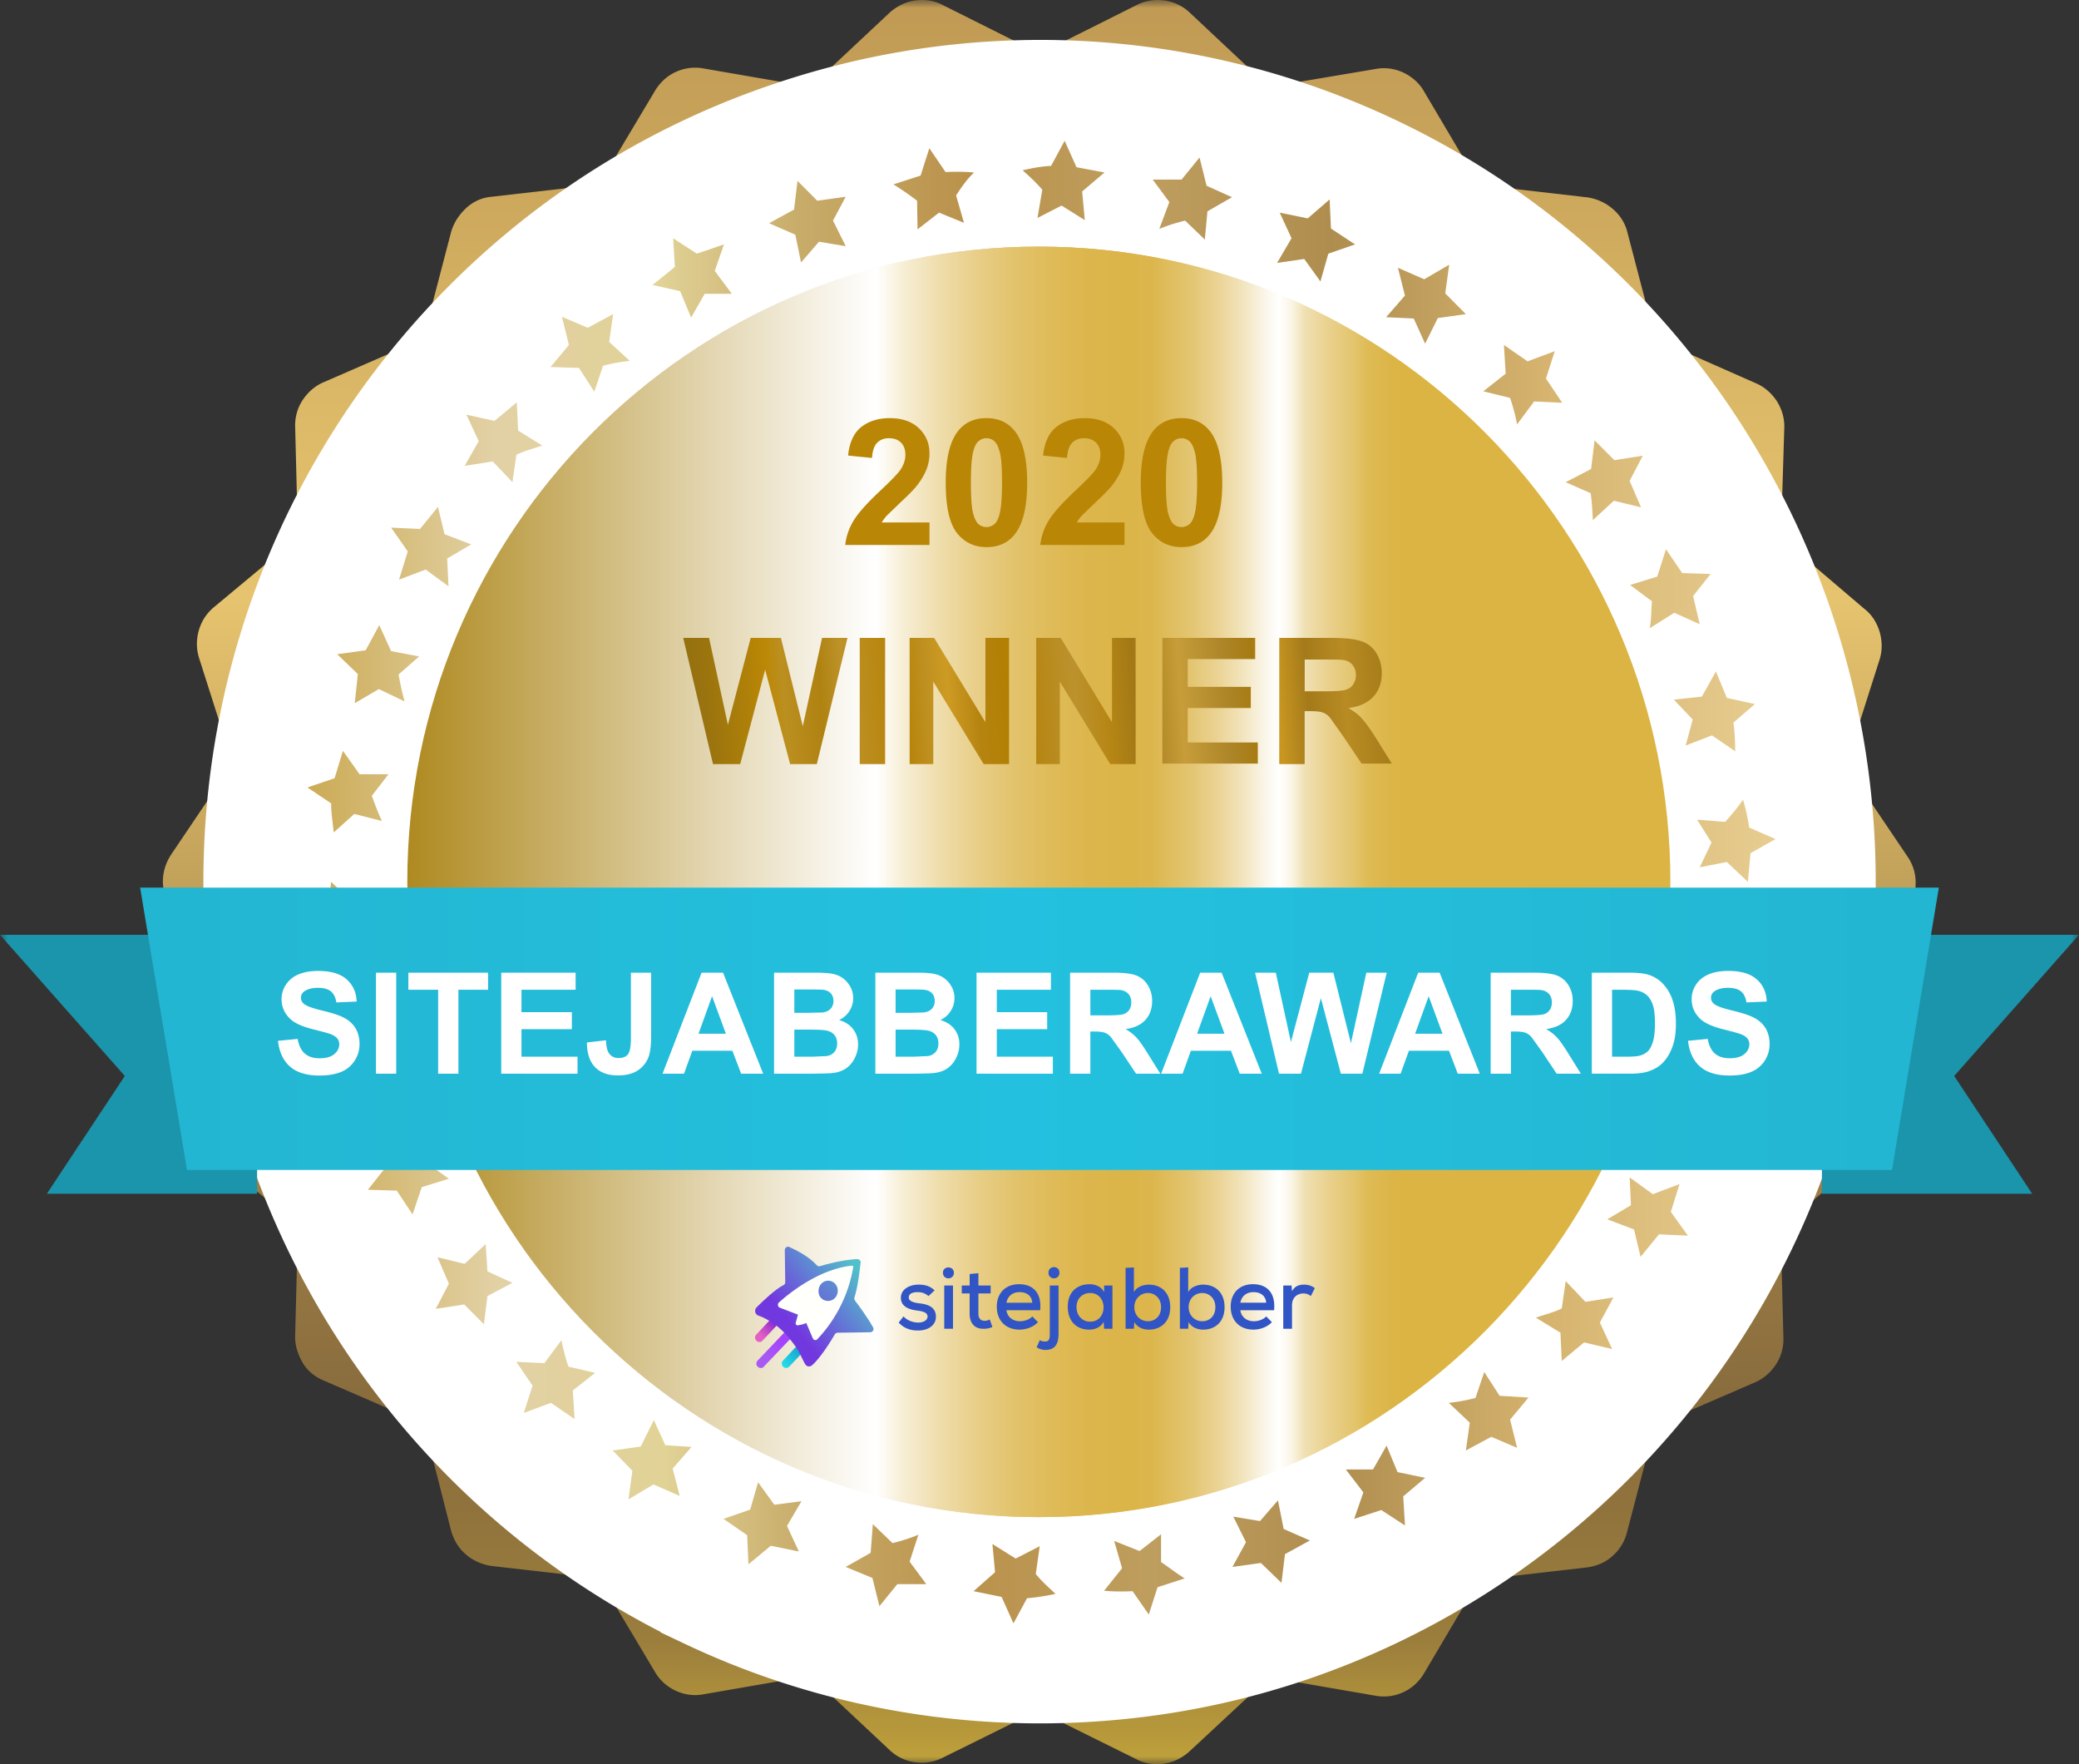 <svg xmlns="http://www.w3.org/2000/svg" xmlns:xlink="http://www.w3.org/1999/xlink" width="132" height="112" fill="none" xmlns:v="https://vecta.io/nano"><rect width="100%" height="100%" fill="#333333" stroke="none"/><g clip-path="url(#O)"><mask id="A" maskUnits="userSpaceOnUse" x="0" y="0" width="132" height="112"><path d="M132 0H0V112H132V0Z" fill="#fff"/></mask><g mask="url(#A)"><path d="M17.648 65.742l1.251-.122c.075.423.227.733.456.932s.543.297.934.297c.414 0 .726-.087.934-.263s.317-.385.317-.621a.57.57 0 0 0-.135-.385c-.087-.108-.24-.201-.46-.28-.151-.053-.494-.146-1.03-.28-.689-.172-1.173-.384-1.451-.635-.391-.353-.587-.783-.587-1.291 0-.327.091-.632.274-.915s.45-.503.795-.652.766-.223 1.256-.223c.799 0 1.401.177 1.803.53s.618.824.639 1.413l-1.286.057c-.055-.33-.174-.566-.356-.709s-.45-.219-.812-.219c-.374 0-.666.077-.878.232-.136.099-.204.232-.204.398 0 .152.064.282.191.389.162.137.556.28 1.182.429s1.088.304 1.386.464.536.375.704.652.256.614.256 1.019a1.9 1.9 0 0 1-.304 1.033c-.203.321-.49.56-.86.718s-.833.232-1.386.232c-.805 0-1.424-.187-1.855-.56s-.689-.923-.773-1.641zm6.222 2.087v-6.415h1.286v6.415H23.87zm3.949 0V62.5h-1.89v-1.085h5.062V62.5h-1.886v5.33h-1.286zm4.006 0v-6.415h4.723V62.5h-3.437v1.422h3.198v1.081h-3.198v1.746h3.558v1.081h-4.845zm8.233-6.415h1.282v4.061c0 .531-.046.939-.139 1.225-.124.373-.35.674-.678.901s-.759.337-1.295.337c-.629 0-1.112-.176-1.451-.53s-.51-.877-.513-1.562l1.212-.14c.014.368.068.627.161.779a.69.69 0 0 0 .634.346c.287 0 .489-.082.608-.245s.178-.509.178-1.028v-4.144zm8.398 6.415h-1.399l-.556-1.457h-2.546l-.526 1.457h-1.364l2.481-6.415h1.36l2.55 6.415zm-2.368-2.538l-.878-2.381-.86 2.381h1.738zm3.059-3.877h2.546c.504 0 .879.022 1.125.066s.471.129.665.263.361.314.491.538.195.471.195.748c0 .3-.081.576-.243.827s-.377.439-.652.564c.388.114.687.308.895.582s.313.597.313.967c0 .291-.068.576-.204.853s-.317.495-.552.661-.518.264-.86.302c-.214.023-.732.038-1.551.044h-2.168v-6.415zm1.286 1.068v1.483h.843l.934-.022c.22-.026.393-.102.517-.227s.191-.296.191-.503c0-.199-.055-.359-.165-.481s-.268-.201-.482-.227c-.127-.015-.494-.022-1.099-.022h-.739zm0 2.551v1.715h1.19l.882-.04c.191-.035.346-.12.465-.254s.182-.32.182-.547c0-.193-.046-.356-.139-.49s-.227-.232-.404-.293-.553-.092-1.138-.092h-1.038zm5.144-3.619h2.546c.504 0 .879.022 1.125.066s.471.129.665.263.361.314.491.538.196.471.196.748c0 .3-.081.576-.243.827s-.377.439-.652.564c.388.114.687.308.895.582s.313.597.313.967c0 .291-.068.576-.204.853s-.317.495-.552.661-.518.264-.86.302c-.214.023-.732.038-1.551.044h-2.168v-6.415zm1.286 1.068v1.483h.843l.934-.022c.22-.026.393-.102.517-.227s.191-.296.191-.503c0-.199-.055-.359-.165-.481s-.268-.201-.482-.227c-.127-.015-.494-.022-1.099-.022h-.739zm0 2.551v1.715h1.19l.882-.04c.191-.035.346-.12.465-.254s.182-.32.182-.547c0-.193-.046-.356-.139-.49s-.227-.232-.404-.293-.553-.092-1.138-.092h-1.038zm5.14 2.796v-6.415h4.723V62.5h-3.437v1.422h3.198v1.081h-3.198v1.746h3.559v1.081h-4.845zm5.939 0v-6.415h2.707c.681 0 1.175.058 1.482.175s.557.318.743.613a1.86 1.86 0 0 1 .278 1.011c0 .481-.141.879-.422 1.194s-.701.509-1.26.591c.278.163.507.343.687.538s.427.543.734 1.041l.778 1.251h-1.538l-.93-1.396-.678-.941a.96.96 0 0 0-.387-.267c-.136-.05-.352-.074-.647-.074h-.261v2.678h-1.286zm1.286-3.702h.952c.617 0 1.002-.026 1.156-.079a.69.69 0 0 0 .361-.271c.087-.128.13-.289.13-.481 0-.216-.058-.39-.174-.521s-.274-.219-.482-.254c-.104-.014-.417-.022-.938-.022H69.23v1.628zm10.884 3.702h-1.399l-.556-1.457h-2.546l-.526 1.457h-1.364l2.481-6.415h1.36l2.55 6.415zm-2.368-2.538l-.878-2.381-.86 2.381h1.738zm3.463 2.538l-1.52-6.415h1.316l.96 4.406 1.165-4.406h1.529l1.116 4.481.978-4.481h1.295l-1.547 6.415h-1.365l-1.269-4.796-1.264 4.796h-1.395zm12.748 0h-1.399l-.556-1.457h-2.546l-.526 1.457h-1.364l2.481-6.415h1.36l2.55 6.415zm-2.368-2.538l-.878-2.381-.86 2.381h1.738zm3.059 2.538v-6.415h2.707c.681 0 1.175.058 1.482.175s.557.318.743.613.278.632.278 1.011c0 .481-.141.879-.422 1.194s-.701.509-1.26.591c.278.163.507.343.687.538s.427.543.734 1.041l.778 1.251h-1.538l-.93-1.396-.678-.941a.96.96 0 0 0-.387-.267c-.136-.05-.352-.074-.647-.074h-.261v2.678h-1.286zm1.286-3.702h.951c.617 0 1.002-.026 1.156-.079a.69.69 0 0 0 .361-.271.84.84 0 0 0 .13-.481c0-.216-.058-.39-.174-.521s-.274-.219-.482-.254c-.104-.014-.417-.022-.939-.022h-1.004v1.628zm5.135-2.713h2.351c.53 0 .934.041 1.212.122a2.12 2.12 0 0 1 .96.591c.266.283.469.63.608 1.042s.209.913.209 1.514c0 .528-.065.983-.196 1.365-.159.466-.386.844-.682 1.133-.223.219-.524.389-.904.512-.283.09-.663.135-1.138.135h-2.42v-6.415zm1.286 1.085v4.249h.96c.359 0 .619-.02.778-.061.209-.052.381-.141.517-.267s.252-.331.339-.617.13-.681.13-1.177-.043-.877-.13-1.142-.209-.473-.365-.621a1.22 1.22 0 0 0-.595-.302c-.18-.041-.532-.061-1.056-.061h-.578zm4.823 3.242l1.251-.122c.076.423.228.733.457.932s.543.297.934.297c.414 0 .725-.087.934-.263s.317-.385.317-.621a.57.57 0 0 0-.135-.385c-.087-.108-.24-.201-.46-.28-.151-.053-.494-.146-1.03-.28-.689-.172-1.173-.384-1.451-.635-.391-.353-.587-.783-.587-1.291 0-.327.091-.632.274-.915s.45-.503.795-.652.766-.223 1.256-.223c.799 0 1.4.177 1.803.53s.618.824.639 1.413l-1.287.057c-.055-.33-.173-.566-.356-.709s-.45-.219-.812-.219c-.374 0-.667.077-.878.232-.136.099-.204.232-.204.398a.49.49 0 0 0 .191.389c.162.137.556.28 1.182.429s1.087.304 1.386.464.536.375.704.652.256.614.256 1.019c0 .368-.102.712-.304 1.033a1.84 1.84 0 0 1-.86.718c-.371.155-.833.232-1.387.232-.805 0-1.423-.187-1.855-.56s-.689-.923-.773-1.641z" fill="#fff"/><path d="M67.293 109.281l4.866 2.408c.528.28 1.14.364 1.752.28.584-.084 1.14-.364 1.585-.756l4.004-3.725c.334-.308.751-.532 1.168-.672a2.71 2.71 0 0 1 1.335-.084l5.339.924a2.92 2.92 0 0 0 1.752-.224 2.97 2.97 0 0 0 1.307-1.176l2.781-4.705c.223-.392.556-.728.946-.98s.834-.42 1.279-.448l5.367-.616c.584-.084 1.168-.308 1.612-.728a2.94 2.94 0 0 0 .918-1.512l1.39-5.321a2.81 2.81 0 0 1 .64-1.204c.306-.336.667-.616 1.084-.812l4.978-2.157c.556-.224 1.029-.644 1.362-1.148a2.92 2.92 0 0 0 .473-1.736l-.139-5.489c0-.476.084-.924.278-1.344s.473-.784.834-1.092l4.172-3.473a3.09 3.09 0 0 0 .973-1.484 3.03 3.03 0 0 0-.028-1.792l-1.668-5.237c-.139-.448-.167-.924-.112-1.372s.223-.896.501-1.288l3.059-4.537a3.1 3.1 0 0 0 .528-1.708 2.89 2.89 0 0 0-.528-1.708l-3.059-4.537c-.25-.392-.417-.812-.501-1.288-.055-.448-.027-.924.112-1.372l1.668-5.237c.195-.588.195-1.204.028-1.792s-.501-1.12-.973-1.484l-4.144-3.529c-.361-.28-.639-.672-.834-1.092s-.278-.896-.278-1.344l.167-5.489c.028-.616-.139-1.204-.473-1.736-.334-.504-.806-.924-1.362-1.148l-5.006-2.212a2.59 2.59 0 0 1-1.084-.812c-.306-.364-.529-.756-.64-1.204l-1.39-5.321c-.139-.588-.473-1.12-.946-1.512-.444-.392-1.028-.644-1.612-.728l-5.367-.616c-.445-.056-.89-.196-1.279-.448s-.695-.588-.946-.98l-2.781-4.705c-.306-.532-.779-.924-1.307-1.176-.556-.252-1.14-.336-1.752-.224l-5.311.896a2.82 2.82 0 0 1-1.362-.084c-.445-.14-.834-.364-1.168-.672L75.524.787a2.9 2.9 0 0 0-1.585-.756 2.95 2.95 0 0 0-1.752.28l-4.866 2.436c-.417.196-.862.308-1.307.308a2.99 2.99 0 0 1-1.307-.308L59.841.311c-.528-.28-1.14-.364-1.752-.28-.584.084-1.14.364-1.585.756l-3.976 3.725c-.334.308-.751.56-1.168.672s-.89.168-1.363.084l-5.339-.924a2.92 2.92 0 0 0-1.752.224c-.556.252-1.001.672-1.307 1.176l-2.809 4.705c-.222.392-.556.728-.945.98s-.806.42-1.279.448l-5.367.616a2.68 2.68 0 0 0-1.613.728c-.445.42-.779.924-.945 1.512l-1.39 5.321c-.111.448-.334.868-.64 1.232s-.667.616-1.084.812l-4.95 2.156c-.556.224-1.029.644-1.363 1.148s-.5 1.12-.473 1.736l.139 5.489c0 .476-.083.924-.278 1.344s-.473.784-.834 1.092l-4.171 3.473a2.96 2.96 0 0 0-.973 1.484c-.167.588-.167 1.204.028 1.792l1.668 5.237c.139.448.167.896.111 1.372a2.84 2.84 0 0 1-.501 1.288l-3.059 4.537c-.334.504-.528 1.092-.528 1.708s.195 1.204.528 1.708l3.059 4.537a3.46 3.46 0 0 1 .501 1.288c.056.448.028.924-.111 1.372l-1.668 5.237c-.195.588-.195 1.204-.028 1.792s.501 1.12.973 1.484l4.171 3.473c.361.308.64.672.834 1.092s.278.896.278 1.344l-.139 5.489c-.028.616.167 1.204.473 1.736s.806.924 1.363 1.148l4.977 2.156c.417.168.806.448 1.084.812.306.336.528.756.64 1.204l1.363 5.349c.167.588.473 1.12.945 1.512.445.392 1.029.644 1.613.728l5.367.616c.445.056.89.224 1.279.448.389.252.695.588.945.98l2.809 4.705c.306.532.779.924 1.307 1.176.556.252 1.14.336 1.752.224l5.339-.924a2.82 2.82 0 0 1 1.363.084c.445.14.834.364 1.168.672l3.976 3.725a2.9 2.9 0 0 0 1.585.756c.584.084 1.196 0 1.752-.28l4.866-2.408c.417-.197.862-.309 1.307-.309.417.056.89.168 1.279.393z" fill="url(#B)"/><path d="M115.121 67.468c-2.28 9.858-7.424 18.82-14.793 25.709S83.727 104.604 73.8 106.144s-20.104.112-29.197-4.201a50.7 50.7 0 0 1-21.884-19.94 51.13 51.13 0 0 1-7.063-28.846c.556-10.11 4.088-19.8 10.177-27.866S40.237 11.177 49.775 7.928c9.51-3.277 19.771-3.613 29.476-.952 12.569 3.445 23.358 11.678 30.032 22.965a51.06 51.06 0 0 1 5.839 37.528z" stroke="#fff" stroke-width="5.33" stroke-miterlimit="10"/><path d="M114.203 55.538a53.22 53.22 0 0 1-.333 5.937c-.251 2.157-.64 4.313-1.196 6.413l-.751 2.66c-.5 1.624-1.112 3.193-1.779 4.761-4.227 9.774-11.513 17.896-20.717 23.077a47.76 47.76 0 0 1-30.282 5.658c-10.428-1.513-20.104-6.47-27.501-14.059-7.397-7.618-12.124-17.475-13.459-28.062-.25-1.988-.389-4.005-.389-6.021.083-12.855 5.172-25.149 14.182-34.223C40.96 12.605 53.139 7.48 65.819 7.452c12.708-.056 24.887 4.985 33.952 13.975 9.066 9.018 14.237 21.256 14.432 34.111z" fill="#fff"/><path d="M65.931 96.314c-22.079 0-40.042-18.092-40.042-40.328s17.963-40.328 40.042-40.328 40.042 18.092 40.042 40.328S88.01 96.314 65.931 96.314z" fill="url(#C)"/><path d="M65.903 96.314c-22.079 0-40.042-18.092-40.042-40.328s17.963-40.328 40.042-40.328 40.042 18.092 40.042 40.328-17.964 40.328-40.042 40.328z" fill="url(#D)"/><path d="M66.014 96.314c-22.079 0-40.042-18.092-40.042-40.328s17.963-40.328 40.042-40.328 40.042 18.092 40.042 40.328-17.963 40.328-40.042 40.328z" fill="url(#E)"/><path d="M110.783 59.123l-1.307 1.176-1.752-.448c.251.532.445 1.064.64 1.596l-1.057 1.372h1.808l1.056 1.484.529-1.736 1.724-.644-1.502-1.008c0-.588-.083-1.204-.139-1.792zm-1.335 8.206l-1.529.924-1.641-.784a11.76 11.76 0 0 1 .39 1.708l-1.307 1.148 1.779.336.751 1.652.862-1.624 1.808-.252-1.307-1.26.194-1.848zm-2.808 7.841l-1.696.644-1.474-1.064.083 1.764-1.501.896 1.696.644.417 1.736 1.168-1.428 1.835.084-1.084-1.512.556-1.764zm-5.979 7.478l-1.251-1.316-.25 1.736c-.501.252-1.112.392-1.641.588l1.557.952.083 1.792 1.418-1.176 1.779.42-.778-1.68.862-1.596-1.78.28zm-5.45 5.965l-.973-1.512-.556 1.652a12 12 0 0 1-1.696.308l1.335 1.26-.25 1.764 1.613-.868 1.641.7-.445-1.792 1.168-1.4-1.835-.112zm-6.479 4.845l-.695-1.68-.862 1.512h-1.724l1.112 1.456-.584 1.68 1.724-.56 1.502.98-.111-1.848 1.39-1.176-1.752-.364zm-7.591 1.792l-1.14 1.316-1.696-.28.806 1.624-.862 1.568 1.807-.252 1.307 1.26.222-1.82 1.585-.868-1.668-.728-.362-1.82zm-7.424 2.156l-1.363 1.064-1.613-.644.501 1.736-1.14 1.428c.612.056 1.196.056 1.808.028l1.029 1.484.556-1.736 1.724-.56c-.501-.308-1.001-.7-1.501-1.036v-1.764zm-7.703.756l-1.529.784-1.474-.924.167 1.792-1.363 1.204 1.78.364.751 1.68.862-1.596a13.45 13.45 0 0 0 1.807-.28c-.445-.42-.862-.784-1.251-1.26l.25-1.764zm-7.703-.728c-.528.224-1.084.392-1.641.532l-1.251-1.204-.139 1.82-1.585.896 1.696.7.445 1.792 1.14-1.4h1.835l-1.057-1.428.556-1.708zm-9.149-1.904l-1.029-1.428-.501 1.736-1.696.588 1.502 1.036.083 1.848 1.418-1.176 1.78.364-.751-1.624.918-1.568-1.724.224zm-6.924-3.781l-.723-1.596-.834 1.68-1.78.252 1.251 1.288-.25 1.82 1.585-.952 1.668.728-.445-1.736 1.196-1.372-1.668-.112zm-6.145-4.985c-.195-.56-.334-1.12-.445-1.68l-1.085 1.456-1.78-.084 1.029 1.512-.556 1.736 1.724-.644 1.502 1.036-.111-1.82 1.418-1.12-1.696-.392zm-5.255-7.786l-1.335 1.26-1.724-.42.723 1.68-.834 1.596 1.808-.28 1.251 1.26.222-1.792 1.585-.84-1.585-.728-.111-1.736zm-3.754-5.153l.139-1.708-1.557.952-1.613-.728.417 1.792-1.112 1.4 1.835.056 1.001 1.512.584-1.736 1.724-.532-1.418-1.008zm-1.39-6.245l-1.168-1.26.445-1.652-1.669.644c-.528-.308-1.001-.644-1.474-1.008 0 .616.028 1.204.111 1.82L20.577 67.3l1.78.392.695 1.68.89-1.624 1.752-.168zm-4.338-6.385c.361-.504.723-.952 1.14-1.4l1.78.14-.918-1.456.751-1.568-1.752.336-1.335-1.26-.167 1.82-1.585.896 1.668.728c.083.588.223 1.176.417 1.764zm-.167-8.346l1.307-1.176 1.752.448c-.25-.532-.445-1.064-.64-1.596l1.057-1.372h-1.835l-1.057-1.484-.528 1.736-1.724.588 1.502 1.008c0 .644.111 1.26.167 1.848zm1.335-8.206l1.529-.896 1.641.784c-.167-.56-.278-1.12-.389-1.708l1.307-1.148-1.78-.336-.751-1.652-.862 1.596-1.807.252 1.307 1.26-.195 1.848zm2.809-7.842l1.696-.644 1.446 1.064-.083-1.764 1.529-.896-1.696-.644-.417-1.736-1.14 1.4-1.835-.084 1.057 1.512-.556 1.792zm7.563-9.466l-.083-1.792-1.418 1.176-1.78-.392.779 1.68-.89 1.568 1.78-.28 1.251 1.316.25-1.736c.5-.252 1.084-.392 1.641-.588l-1.529-.952zm5.784-5.629l.25-1.764-1.613.868-1.641-.7.445 1.792-1.168 1.4 1.807.056.973 1.512.556-1.652a12 12 0 0 1 1.696-.308l-1.307-1.204zm6.701-4.509l.584-1.68-1.724.588-1.502-.98.111 1.82-1.418 1.148 1.752.392.695 1.68.862-1.512h1.724l-1.085-1.456zm8.314-4.705l-1.807.252-1.251-1.26-.222 1.82-1.585.868 1.668.728.361 1.764 1.14-1.316 1.696.28-.806-1.624.806-1.512zm8.147-1.54c-.612-.056-1.196-.056-1.807-.028l-1.029-1.512-.556 1.736-1.724.56a17.94 17.94 0 0 1 1.502 1.036l.028 1.82 1.363-1.064 1.585.644-.501-1.736c.362-.56.723-1.064 1.14-1.456zm8.286 0l-1.78-.336-.751-1.68-.862 1.596c-.612.028-1.196.14-1.808.28.445.392.862.784 1.251 1.232l-.306 1.792 1.529-.784 1.474.924-.167-1.82 1.418-1.204zm6.479.84l-.445-1.792-1.14 1.4h-1.835l1.057 1.428-.64 1.708c.528-.224 1.084-.392 1.641-.532l1.251 1.204.167-1.792 1.557-.896-1.613-.728zm7.897 2.717l-.083-1.848-1.39 1.204-1.78-.364.751 1.624-.918 1.568 1.724-.252 1.029 1.428.501-1.764 1.696-.588-1.529-1.008zm7.258 4.117l.25-1.82-1.585.924-1.668-.728.445 1.764-1.196 1.372 1.752.084.723 1.596.806-1.624 1.78-.252-1.307-1.316zm6.396 5.405l.556-1.736-1.724.644-1.502-1.036.111 1.82-1.418 1.12 1.696.42c.195.56.334 1.12.445 1.68l1.084-1.456 1.78.084-1.029-1.54zm2.975 8.99l1.335-1.232 1.724.42-.723-1.68.834-1.596-1.807.28-1.252-1.26-.222 1.82-1.613.84 1.585.7c.083.56.111 1.12.139 1.708zm3.754 5.153c-.056.588-.028 1.12-.139 1.708l1.557-.98 1.613.728-.417-1.792 1.112-1.4-1.807-.056-1.029-1.512-.556 1.736-1.724.532 1.39 1.036zm1.39 6.245l1.196 1.26-.445 1.652 1.669-.644 1.473 1.008c0-.616-.028-1.232-.111-1.82l1.363-1.176-1.78-.392-.695-1.68-.89 1.596-1.78.196zm3.365 10.306l1.335 1.26.167-1.82 1.585-.896-1.669-.728c-.083-.588-.222-1.204-.389-1.764-.362.504-.723.952-1.14 1.4l-1.78-.14.918 1.456-.751 1.568 1.724-.336z" fill="url(#F)"/><path d="M49.914 86.848c-.083 0-.139-.028-.195-.084s-.084-.112-.084-.196.028-.14.084-.196l1.029-1.092c.056-.056.111-.084.195-.084s.139.028.195.084.083.112.083.196-.028.14-.083.196l-1.029 1.092a.3.3 0 0 1-.195.084z" fill="url(#G)"/><path d="M48.218 85.196c-.083 0-.139-.028-.195-.084s-.083-.112-.083-.196.028-.14.083-.196l.945-1.008c.056-.056.111-.084.195-.084s.139.028.195.084.083.112.083.196-.028.14-.083.196l-.945 1.008c-.056.056-.111.084-.195.084z" fill="url(#H)"/><path d="M48.301 86.848c-.083 0-.139-.028-.195-.084s-.083-.112-.083-.196.028-.14.083-.196l1.919-2.016c.056-.056.111-.084.195-.084s.139.028.195.084c.111.112.111.28 0 .392l-1.919 2.016c-.028.056-.111.084-.195.084z" fill="url(#I)"/><path d="M49.468 82.732c.612-.56 2.53-2.128 4.644-2.352.056 0 .111.056.111.112-.083.532-.473 2.66-2.28 4.565-.084.084-.223.056-.278-.056l-.417-.98-.528.14a.13.13 0 0 1-.167-.168l.139-.504-1.168-.448c-.111-.056-.139-.224-.056-.308z" fill="url(#J)"/><path d="M55.252 84.58l-2.058.028c-.084 0-.139.028-.195.112-.195.336-.89 1.484-1.446 1.96-.139.112-.334.084-.417-.056-.028-.028-.028-.056-.056-.084l-.389-.784c-.139-.252-.445-.616-.612-.84-.195-.252-.64-.672-.862-.812-.417-.308-.806-.504-1.084-.588-.195-.084-.25-.336-.111-.504.445-.448 1.224-1.176 1.724-1.428.083-.028.111-.112.111-.196l-.028-2.016c0-.168.167-.28.306-.196.445.196 1.251.616 1.724 1.148.056.056.139.084.222.056.361-.112 1.362-.392 2.336-.448.139 0 .25.112.222.252-.056.476-.167 1.512-.389 2.184-.028.056 0 .14.028.196.223.28.834 1.12 1.14 1.68.111.14 0 .336-.167.336z" fill="url(#K)"/><path d="M50.971 84.076l-.278.056a.13.13 0 0 1-.167-.168l.139-.504-1.168-.448c-.111-.056-.139-.224-.056-.308.612-.56 2.53-2.129 4.644-2.353.056 0 .111.056.083.112-.083.532-.473 2.661-2.28 4.565-.083.084-.223.056-.278-.056l-.417-.98-.222.084z" fill="#fffffc"/><path d="M52.583 82.591c.333 0 .611-.28.611-.644s-.278-.644-.611-.644-.611.28-.611.644c-.028.364.25.644.611.644z" fill="url(#L)"/><path d="M58.951 82.284c-.222-.196-.445-.252-.695-.252-.334 0-.556.112-.556.336s.25.308.584.364c.501.056 1.14.168 1.14.868 0 .504-.445.868-1.14.868-.445 0-.862-.112-1.224-.504l.306-.392c.25.28.64.392.945.392.278 0 .556-.112.584-.364 0-.252-.222-.336-.612-.392-.501-.056-1.084-.224-1.084-.812s.612-.84 1.112-.84c.417 0 .723.084 1.029.364l-.389.364zm1.613-1.484c0 .476-.695.476-.695 0 0-.448.695-.448.695 0zm-.612.812v2.745h.556v-2.745h-.556zm2.169-.784v.784h.779v.504h-.779v1.288c0 .28.139.448.389.448.111 0 .223-.028.334-.084l.167.476c-.195.084-.334.112-.528.112-.584.028-.918-.336-.918-.952v-1.288h-.5v-.504h.5v-.728l.556-.056zm1.78 2.352c.056.42.389.7.862.7.278 0 .612-.112.779-.308l.361.364c-.278.308-.751.476-1.168.476-.89 0-1.446-.588-1.446-1.456s.556-1.428 1.418-1.428 1.446.532 1.335 1.652h-2.141zm1.641-.476c-.028-.42-.334-.672-.806-.672-.417 0-.751.224-.834.672h1.641zm1.668-1.092v3.053c0 .7-.25 1.036-.834 1.036-.195 0-.389-.056-.556-.168l.195-.448c.111.056.222.084.334.084.278 0 .306-.196.306-.504v-3.053h.556zm-.639-.812c0 .476.695.476.695 0s-.695-.476-.695 0zm3.532.812h.528v2.745h-.528l-.028-.448c-.167.364-.584.504-.918.504-.779 0-1.362-.504-1.362-1.456s.612-1.428 1.39-1.428c.389 0 .751.168.918.504v-.42zm-1.752 1.372c0 .56.389.924.862.924 1.14 0 1.14-1.82 0-1.82-.473 0-.862.336-.862.896zm3.643-2.52v1.568c.167-.336.612-.476.945-.476.779 0 1.362.504 1.362 1.428s-.584 1.428-1.362 1.428c-.361 0-.723-.14-.918-.476l-.028.42h-.528v-3.865l.528-.028zm.028 2.52c0 .532.389.896.862.896s.834-.336.834-.896-.389-.896-.834-.896c-.473 0-.862.364-.862.896zm3.42-2.52v1.568c.167-.336.612-.476.945-.476.779 0 1.363.504 1.363 1.428s-.584 1.428-1.363 1.428c-.361 0-.723-.14-.918-.476l-.028.42h-.528v-3.865l.528-.028zm.028 2.52c0 .532.389.896.862.896s.834-.336.834-.896-.389-.896-.834-.896c-.473 0-.862.364-.862.896zm3.281.196c.056.42.389.7.862.7.278 0 .612-.112.779-.308l.362.364c-.278.308-.751.476-1.168.476-.89 0-1.446-.588-1.446-1.456s.556-1.428 1.418-1.428 1.446.532 1.335 1.652H78.75zm1.641-.476c-.028-.42-.334-.672-.806-.672-.417 0-.751.224-.834.672h1.641zm1.613-1.092l.028.364c.195-.364.501-.42.779-.42.25 0 .501.084.667.224l-.25.504a.7.7 0 0 0-.473-.168c-.389 0-.723.252-.723.756v1.484h-.556v-2.745h.528z" fill="#3155c4"/><path d="M45.27 48.509l-1.891-8.01h1.641l1.196 5.517 1.446-5.517h1.919l1.39 5.601 1.224-5.601h1.613l-1.946 8.01h-1.696l-1.585-5.993-1.585 5.993H45.27zm9.315 0v-8.01h1.613v8.01h-1.613zm3.17 0v-8.01h1.557l3.254 5.349v-5.349h1.502v8.01h-1.613l-3.198-5.237v5.237h-1.502zm8.036 0v-8.01h1.557l3.253 5.349v-5.349h1.502v8.01h-1.613l-3.198-5.237v5.237h-1.502zm8.008 0v-8.01h5.895v1.344h-4.282v1.764h4.004v1.344h-4.004v2.184h4.449v1.344H73.8v.028zm7.424 0v-8.01h3.392c.862 0 1.474.084 1.863.224a1.74 1.74 0 0 1 .918.756c.222.364.334.784.334 1.26 0 .588-.167 1.092-.528 1.484s-.89.644-1.585.728c.334.196.64.42.862.672s.528.672.918 1.288l.973 1.568h-1.919l-1.168-1.736-.834-1.176a1.06 1.06 0 0 0-.473-.336c-.167-.056-.445-.084-.806-.084h-.334v3.361h-1.613zm1.613-4.621h1.196c.779 0 1.251-.028 1.446-.112.195-.056.334-.168.445-.336a1.04 1.04 0 0 0 .167-.588c0-.28-.083-.476-.222-.644s-.334-.28-.612-.308c-.139-.028-.528-.028-1.168-.028h-1.251v2.017z" fill="url(#M)"/><path d="M132 59.347h-16.323v16.439h13.348l-4.95-7.477L132 59.347zm-132 0h16.323v16.439H2.975l4.95-7.477L0 59.347z" fill="#1b95ac"/><path d="M11.873 74.274L8.898 56.35h114.203l-2.975 17.924H11.873z" fill="url(#N)"/><path d="M59.016 33.17v1.428h-5.349c.058-.54.232-1.05.521-1.532s.862-1.127 1.716-1.925c.688-.645 1.11-1.083 1.266-1.313.21-.317.315-.631.315-.941 0-.343-.092-.605-.277-.787s-.433-.279-.755-.279-.572.097-.761.29-.297.514-.326.963l-1.52-.153c.09-.846.374-1.453.852-1.822s1.075-.553 1.792-.553c.786 0 1.403.213 1.852.64s.673.957.673 1.592a2.77 2.77 0 0 1-.195 1.034c-.127.325-.33.665-.608 1.023-.185.237-.518.578-.999 1.023l-.918.886c-.127.146-.23.288-.309.426h3.03zm3.617-6.624c.771 0 1.374.277 1.808.832.518.657.777 1.745.777 3.265s-.261 2.607-.782 3.271c-.431.547-1.032.82-1.803.82s-1.399-.299-1.874-.897-.712-1.672-.712-3.211c0-1.509.261-2.596.782-3.26.431-.547 1.032-.821 1.803-.821zm0 1.275a.75.75 0 0 0-.494.18c-.145.117-.257.328-.337.634-.105.397-.157 1.067-.157 2.008s.047 1.588.141 1.942.212.583.353.7.309.175.494.175a.77.77 0 0 0 .494-.175c.145-.12.257-.334.336-.64.105-.394.158-1.061.158-2.002s-.047-1.586-.141-1.936-.214-.589-.358-.706a.73.73 0 0 0-.489-.18zm8.766 5.349v1.428h-5.35c.058-.54.232-1.05.521-1.532s.862-1.127 1.716-1.925c.688-.645 1.11-1.083 1.266-1.313.21-.317.315-.631.315-.941 0-.343-.092-.605-.277-.787s-.433-.279-.755-.279-.572.097-.76.29-.297.514-.326.963l-1.521-.153c.09-.846.375-1.453.853-1.822s1.075-.553 1.792-.553c.786 0 1.403.213 1.852.64s.673.957.673 1.592c0 .361-.065.706-.196 1.034s-.329.665-.608 1.023c-.185.237-.518.578-.999 1.023l-.918.886a2.77 2.77 0 0 0-.309.426h3.031zm3.617-6.624c.771 0 1.374.277 1.809.832.518.657.777 1.745.777 3.265s-.261 2.607-.782 3.271c-.431.547-1.032.82-1.803.82s-1.399-.299-1.874-.897-.711-1.672-.711-3.211c0-1.509.261-2.596.782-3.26.431-.547 1.032-.821 1.803-.821zm0 1.275a.75.75 0 0 0-.494.18c-.145.117-.257.328-.337.634-.105.397-.157 1.067-.157 2.008s.047 1.588.141 1.942.212.583.353.7.309.175.494.175.349-.059.494-.175.257-.334.337-.64c.105-.394.157-1.061.157-2.002s-.047-1.586-.141-1.936-.214-.589-.358-.706a.73.73 0 0 0-.489-.18z" fill="#b98606"/><path d="M17.648 66.078l1.251-.123c.075.423.227.734.456.932s.543.298.934.298c.414 0 .726-.088.934-.263s.317-.385.317-.621a.57.57 0 0 0-.135-.385c-.087-.108-.24-.201-.46-.28-.151-.053-.494-.146-1.03-.28-.689-.172-1.173-.384-1.451-.635-.391-.353-.587-.783-.587-1.291 0-.327.091-.632.274-.915a1.74 1.74 0 0 1 .795-.652c.348-.149.766-.223 1.256-.223.799 0 1.401.176 1.803.53s.618.824.639 1.414l-1.286.057c-.055-.33-.174-.566-.356-.709s-.45-.219-.812-.219c-.374 0-.666.077-.878.232-.136.099-.204.232-.204.398 0 .152.064.282.191.39.162.137.556.28 1.182.429s1.088.303 1.386.464.536.375.704.652.256.614.256 1.02a1.9 1.9 0 0 1-.304 1.033 1.84 1.84 0 0 1-.86.718c-.371.155-.833.232-1.386.232-.805 0-1.424-.187-1.855-.56s-.689-.923-.773-1.641zm6.222 2.087v-6.415h1.286v6.415H23.87zm3.949 0v-5.33h-1.89v-1.085h5.062v1.085h-1.886v5.33h-1.286zm4.006 0v-6.415h4.723v1.085h-3.437v1.422h3.198v1.081h-3.198v1.746h3.558v1.081h-4.845zm8.233-6.415h1.282v4.061c0 .531-.046.939-.139 1.225a1.74 1.74 0 0 1-.678.901c-.327.225-.759.337-1.295.337-.629 0-1.112-.177-1.451-.53s-.51-.877-.513-1.562l1.212-.14c.014.367.068.627.161.779a.69.69 0 0 0 .634.346c.287 0 .489-.082.608-.245s.178-.509.178-1.028v-4.144zm8.398 6.415h-1.399l-.556-1.457h-2.546l-.526 1.457h-1.364l2.481-6.415h1.36l2.55 6.415zm-2.368-2.538l-.878-2.38-.86 2.38h1.738zm3.059-3.877h2.546c.504 0 .879.022 1.125.066s.471.128.665.263.361.313.491.538a1.45 1.45 0 0 1 .195.748 1.49 1.49 0 0 1-.243.827c-.159.251-.377.439-.652.565.388.114.687.308.895.582s.313.596.313.967c0 .292-.068.576-.204.853s-.317.495-.552.661-.518.264-.86.302c-.214.023-.732.038-1.551.044h-2.168v-6.415zm1.286 1.068v1.483h.843l.934-.022c.22-.026.393-.102.517-.228s.191-.296.191-.503c0-.199-.055-.359-.165-.481s-.268-.201-.482-.228c-.127-.015-.494-.022-1.099-.022h-.739zm0 2.551v1.715h1.19l.882-.04c.191-.035.346-.12.465-.254s.182-.32.182-.547c0-.193-.046-.356-.139-.49s-.227-.232-.404-.293-.553-.092-1.138-.092h-1.038zm5.144-3.619h2.546c.504 0 .879.022 1.125.066s.471.128.665.263.361.313.491.538a1.45 1.45 0 0 1 .196.748 1.49 1.49 0 0 1-.243.827c-.159.251-.377.439-.652.565.388.114.687.308.895.582a1.55 1.55 0 0 1 .313.967c0 .292-.068.576-.204.853s-.317.495-.552.661-.518.264-.86.302c-.214.023-.732.038-1.551.044h-2.168v-6.415zm1.286 1.068v1.483h.843l.934-.022c.22-.026.393-.102.517-.228s.191-.296.191-.503c0-.199-.055-.359-.165-.481s-.268-.201-.482-.228c-.127-.015-.494-.022-1.099-.022h-.739zm0 2.551v1.715h1.19l.882-.04c.191-.035.346-.12.465-.254s.182-.32.182-.547c0-.193-.046-.356-.139-.49s-.227-.232-.404-.293-.553-.092-1.138-.092h-1.038zm5.14 2.796v-6.415h4.723v1.085h-3.437v1.422h3.198v1.081h-3.198v1.746h3.559v1.081h-4.845zm5.939 0v-6.415h2.707c.681 0 1.175.058 1.482.175s.557.318.743.613a1.86 1.86 0 0 1 .278 1.011c0 .481-.141.879-.422 1.194s-.701.509-1.26.591c.278.163.507.343.687.538s.427.543.734 1.041l.778 1.252h-1.538l-.93-1.396-.678-.941c-.122-.131-.251-.22-.387-.267s-.352-.075-.647-.075h-.261v2.678h-1.286zm1.286-3.702h.952c.617 0 1.002-.026 1.156-.079s.274-.143.361-.271.13-.289.13-.481c0-.216-.058-.389-.174-.521s-.274-.219-.482-.254c-.104-.015-.417-.022-.938-.022H69.23v1.628zm10.884 3.702h-1.399l-.556-1.457h-2.546l-.526 1.457h-1.364l2.481-6.415h1.36l2.55 6.415zm-2.368-2.538l-.878-2.38-.86 2.38h1.738zm3.463 2.538l-1.52-6.415h1.316l.96 4.406 1.165-4.406h1.529l1.116 4.481.978-4.481h1.295l-1.547 6.415h-1.365l-1.269-4.796-1.264 4.796h-1.395zm12.748 0h-1.399l-.556-1.457h-2.546l-.526 1.457h-1.364l2.481-6.415h1.36l2.55 6.415zm-2.368-2.538l-.878-2.38-.86 2.38h1.738zm3.059 2.538v-6.415h2.707c.681 0 1.175.058 1.482.175s.557.318.743.613.278.631.278 1.011c0 .481-.141.879-.422 1.194s-.701.509-1.26.591c.278.163.507.343.687.538s.427.543.734 1.041l.778 1.252h-1.538l-.93-1.396-.678-.941c-.122-.131-.251-.22-.387-.267s-.352-.075-.647-.075h-.261v2.678h-1.286zm1.286-3.702h.951c.617 0 1.002-.026 1.156-.079s.274-.143.361-.271a.84.84 0 0 0 .13-.481c0-.216-.058-.389-.174-.521s-.274-.219-.482-.254c-.104-.015-.417-.022-.939-.022h-1.004v1.628zm5.135-2.713h2.351c.53 0 .934.041 1.212.122a2.12 2.12 0 0 1 .96.591 2.81 2.81 0 0 1 .608 1.041c.139.409.209.913.209 1.514 0 .528-.065.983-.196 1.365-.159.467-.386.844-.682 1.133-.223.219-.524.39-.904.512-.283.09-.663.135-1.138.135h-2.42v-6.415zm1.286 1.085v4.249h.96c.359 0 .619-.02.778-.061.209-.053.381-.141.517-.267s.252-.331.339-.617.13-.681.13-1.177-.043-.876-.13-1.142-.209-.473-.365-.621a1.22 1.22 0 0 0-.595-.302c-.18-.041-.532-.061-1.056-.061h-.578zm4.823 3.242l1.251-.123c.076.423.228.734.457.932s.543.298.934.298c.414 0 .725-.088.934-.263s.317-.385.317-.621a.57.57 0 0 0-.135-.385c-.087-.108-.24-.201-.46-.28-.151-.053-.494-.146-1.03-.28-.689-.172-1.173-.384-1.451-.635-.391-.353-.587-.783-.587-1.291 0-.327.091-.632.274-.915s.45-.503.795-.652.766-.223 1.256-.223c.799 0 1.4.176 1.803.53s.618.824.639 1.414l-1.287.057c-.055-.33-.173-.566-.356-.709s-.45-.219-.812-.219c-.374 0-.667.077-.878.232-.136.099-.204.232-.204.398 0 .152.063.282.191.39.162.137.556.28 1.182.429s1.087.303 1.386.464.536.375.704.652.256.614.256 1.02c0 .368-.102.712-.304 1.033s-.49.56-.86.718-.833.232-1.387.232c-.805 0-1.423-.187-1.855-.56s-.689-.923-.773-1.641z" fill="#fff"/></g></g><defs><linearGradient id="B" x1="65.986" y1="112" x2="65.986" y2="0" xlink:href="#P"><stop stop-color="#bfa13b"/><stop offset=".03" stop-color="#b1933b"/><stop offset=".07" stop-color="#9b7e3c"/><stop offset=".16" stop-color="#8e713c"/><stop offset=".21" stop-color="#8a6d3d"/><stop offset=".31" stop-color="#997b45"/><stop offset=".5" stop-color="#c2a15a"/><stop offset=".66" stop-color="#e6c36e"/><stop offset=".76" stop-color="#ddba68"/><stop offset=".93" stop-color="#c7a259"/><stop offset="1" stop-color="#c09a54"/></linearGradient><linearGradient id="C" x1="32.034" y1="158.263" x2="96.907" y2="-34.713" xlink:href="#P"><stop offset=".04" stop-color="#6f6e6c"/><stop offset=".2" stop-color="#fefefe"/><stop offset=".36" stop-color="#eee"/><stop offset=".4" stop-color="#fff"/><stop offset=".45" stop-color="#c6c6c5"/><stop offset=".52" stop-color="#babab9"/><stop offset=".57" stop-color="#dbdbdb"/><stop offset=".6" stop-color="#cacaca"/><stop offset=".63" stop-color="#d5d5d4"/><stop offset=".66" stop-color="#dfdfdf"/><stop offset=".69" stop-color="#f7f7f7"/><stop offset=".72" stop-color="#dadad9"/><stop offset=".74" stop-color="#c3c3c3"/><stop offset=".77" stop-color="#b6b6b5"/><stop offset=".79" stop-color="#b2b2b1"/></linearGradient><linearGradient id="D" x1="25.86" y1="55.986" x2="105.945" y2="55.986" xlink:href="#P"><stop stop-color="#af8a21"/><stop offset=".37" stop-color="#fff"/><stop offset=".39" stop-color="#f7efd8"/><stop offset=".42" stop-color="#efddac"/><stop offset=".45" stop-color="#e8ce88"/><stop offset=".48" stop-color="#e2c36c"/><stop offset=".51" stop-color="#dfbb58"/><stop offset=".54" stop-color="#dcb64c"/><stop offset=".57" stop-color="#dcb549"/><stop offset=".59" stop-color="#dcb64d"/><stop offset=".6" stop-color="#dfbc5b"/><stop offset=".62" stop-color="#e3c572"/><stop offset=".64" stop-color="#ead292"/><stop offset=".66" stop-color="#f2e3bb"/><stop offset=".68" stop-color="#fbf7ed"/><stop offset=".69" stop-color="#fff"/><stop offset=".7" stop-color="#faf4e4"/><stop offset=".71" stop-color="#f0e0b3"/><stop offset=".73" stop-color="#e9d08b"/><stop offset=".75" stop-color="#e3c46b"/><stop offset=".76" stop-color="#dfbb55"/><stop offset=".78" stop-color="#dcb547"/><stop offset=".79" stop-color="#dcb443"/></linearGradient><linearGradient id="E" x1="25.972" y1="55.986" x2="106.056" y2="55.986" xlink:href="#P"><stop stop-color="#af8a21"/><stop offset=".37" stop-color="#fff"/><stop offset=".39" stop-color="#f7efd8"/><stop offset=".42" stop-color="#efddac"/><stop offset=".45" stop-color="#e8ce88"/><stop offset=".48" stop-color="#e2c36c"/><stop offset=".51" stop-color="#dfbb58"/><stop offset=".54" stop-color="#dcb64c"/><stop offset=".57" stop-color="#dcb549"/><stop offset=".59" stop-color="#dcb64d"/><stop offset=".6" stop-color="#dfbc5b"/><stop offset=".62" stop-color="#e3c572"/><stop offset=".64" stop-color="#ead292"/><stop offset=".66" stop-color="#f2e3bb"/><stop offset=".68" stop-color="#fbf7ed"/><stop offset=".69" stop-color="#fff"/><stop offset=".7" stop-color="#faf4e4"/><stop offset=".71" stop-color="#f0e0b3"/><stop offset=".73" stop-color="#e9d08b"/><stop offset=".75" stop-color="#e3c46b"/><stop offset=".76" stop-color="#dfbb55"/><stop offset=".78" stop-color="#dcb547"/><stop offset=".79" stop-color="#dcb443"/></linearGradient><linearGradient id="F" x1="112.738" y1="55.852" x2="15.928" y2="56.155" xlink:href="#P"><stop stop-color="#e7cd91"/><stop offset=".15" stop-color="#d6b46f"/><stop offset=".29" stop-color="#af8d4f"/><stop offset=".41" stop-color="#be9e5e"/><stop offset=".53" stop-color="#ba924c"/><stop offset=".64" stop-color="#c8ac6a"/><stop offset=".73" stop-color="#e1d296"/><stop offset=".84" stop-color="#e2d1a5"/><stop offset="1" stop-color="#c59f3d"/></linearGradient><linearGradient id="G" x1="49.449" y1="87.022" x2="50.735" y2="85.729" xlink:href="#P"><stop offset=".19" stop-color="#25e2ea"/><stop offset="1" stop-color="#19a6d1"/></linearGradient><linearGradient id="H" x1="47.689" y1="85.439" x2="49.257" y2="83.851" xlink:href="#P"><stop offset=".4" stop-color="#e55ec4"/><stop offset="1" stop-color="#8225d0"/></linearGradient><linearGradient id="I" x1="49.71" y1="85.215" x2="48.57" y2="86.084" xlink:href="#P"><stop stop-color="#a443fd"/><stop offset="1" stop-color="#a959f3"/></linearGradient><linearGradient id="J" x1="49.238" y1="85.647" x2="60.952" y2="71.939" xlink:href="#P"><stop offset=".1" stop-color="#fff" stop-opacity=".7"/><stop offset=".48" stop-color="#fff" stop-opacity="0"/></linearGradient><linearGradient id="K" x1="55.289" y1="79.665" x2="49.681" y2="84.266" xlink:href="#P"><stop offset=".17" stop-color="#52bfca"/><stop offset=".92" stop-color="#7238df"/></linearGradient><linearGradient id="L" x1="54.686" y1="79.503" x2="50.154" y2="84.691" xlink:href="#P"><stop stop-color="#52bfca"/><stop offset="1" stop-color="#7238df"/></linearGradient><linearGradient id="M" x1="41.791" y1="46.226" x2="89.13" y2="42.863" xlink:href="#P"><stop stop-color="#8b6a14"/><stop offset=".07" stop-color="#9b740e"/><stop offset=".12" stop-color="#ae8009"/><stop offset=".15" stop-color="#bc8805"/><stop offset=".17" stop-color="#bb8f20"/><stop offset=".22" stop-color="#af8211"/><stop offset=".25" stop-color="#bd9229"/><stop offset=".3" stop-color="#b98812"/><stop offset=".33" stop-color="#b68308"/><stop offset=".36" stop-color="#be9020"/><stop offset=".39" stop-color="#cd9b23"/><stop offset=".43" stop-color="#b58410"/><stop offset=".47" stop-color="#b37f03"/><stop offset=".56" stop-color="#bc922e"/><stop offset=".6" stop-color="#b78715"/><stop offset=".64" stop-color="#a27816"/><stop offset=".7" stop-color="#c79d3a"/><stop offset=".76" stop-color="#ad8629"/><stop offset=".8" stop-color="#a77a12"/><stop offset=".83" stop-color="#c99721"/><stop offset=".87" stop-color="#a47a1a"/><stop offset=".92" stop-color="#b88b23"/><stop offset=".97" stop-color="#a87e1b"/></linearGradient><linearGradient id="N" x1="11.612" y1="65.312" x2="119.759" y2="65.312" xlink:href="#P"><stop stop-color="#23b6d2"/><stop offset=".49" stop-color="#23c1df"/><stop offset="1" stop-color="#23b6d2"/></linearGradient><clipPath id="O"><path fill="#fff" d="M0 0h132v112H0z"/></clipPath><linearGradient id="P" gradientUnits="userSpaceOnUse"/></defs></svg>